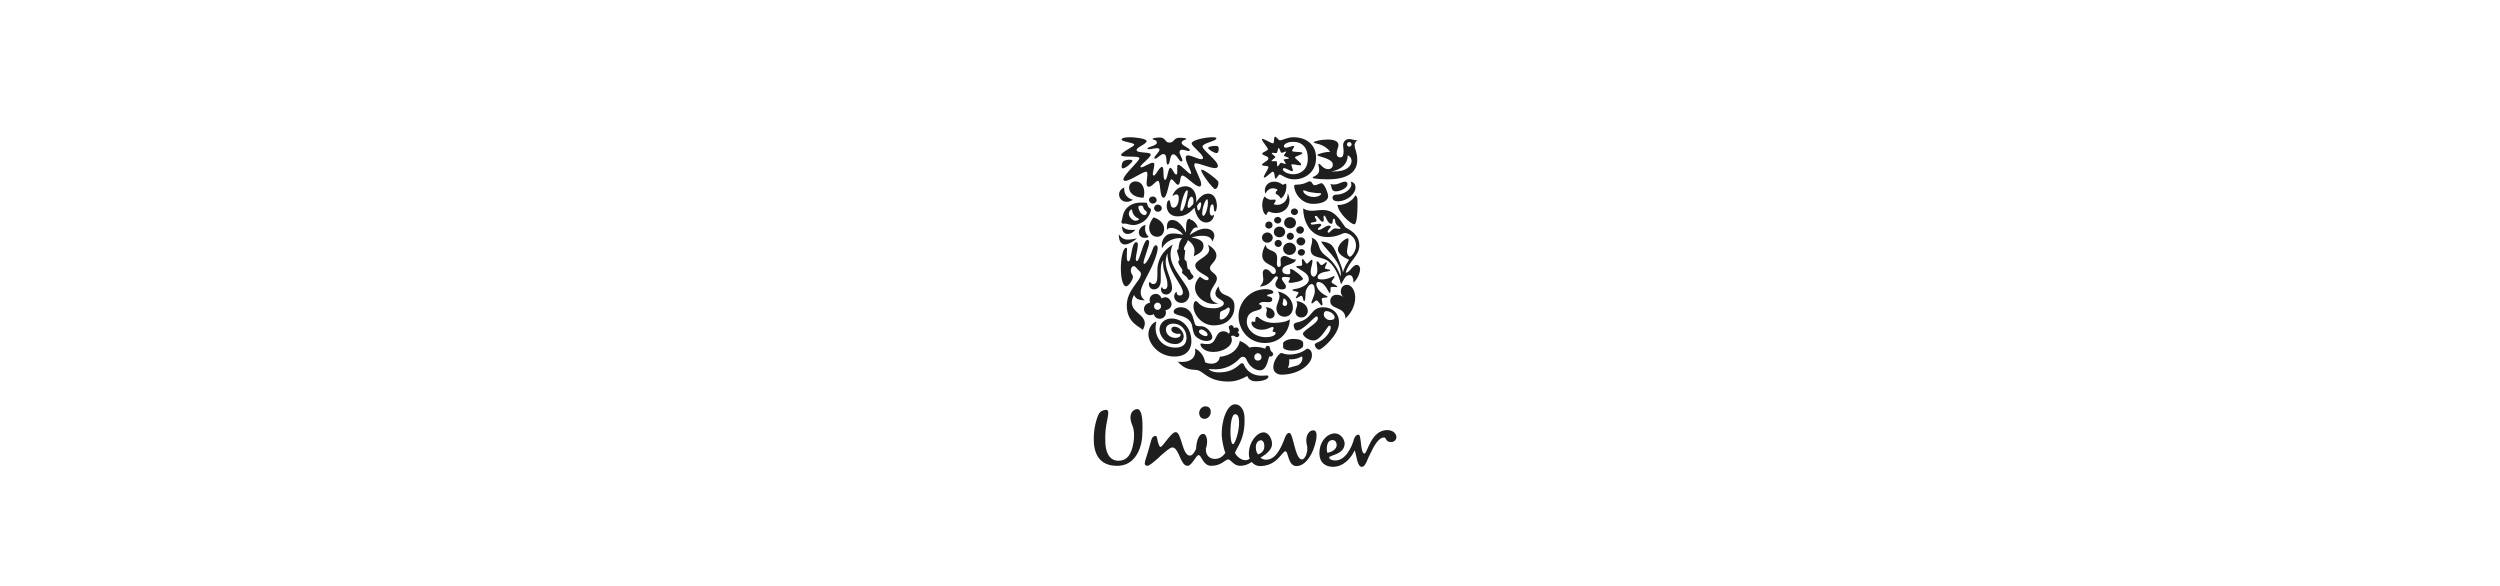 <svg viewBox="0 0 128 30" fill="none" xmlns="http://www.w3.org/2000/svg">
<path fill-rule="evenodd" clip-rule="evenodd" d="M71.022 22.02C71.299 22.02 71.484 22.177 71.497 22.373C71.497 22.517 71.378 22.634 71.233 22.634C70.917 22.634 70.996 22.399 70.864 22.399C70.574 22.399 70.336 22.844 70.112 23.327L70.073 23.406L70.02 23.523L69.98 23.628C69.862 23.863 69.809 23.902 69.717 23.902C69.493 23.902 69.453 23.314 69.361 23.053C69.176 23.445 68.807 23.902 68.227 23.902C67.884 23.889 67.554 23.719 67.554 23.197C67.554 22.608 67.95 22.19 68.345 22.19C68.649 22.19 68.846 22.504 68.846 22.713C68.833 23.288 68.055 23.301 68.055 23.419C68.055 23.536 68.253 23.576 68.372 23.576C68.873 23.576 69.202 22.935 69.321 22.491C69.347 22.412 69.413 22.255 69.558 22.255C69.717 22.255 69.638 23.223 69.862 23.223C70.007 23.223 70.191 22.02 71.022 22.02ZM63.216 20.7C63.48 20.687 63.691 20.935 63.717 21.327C63.77 22.373 63.414 22.791 63.229 23.17C63.269 23.314 63.519 23.562 63.757 23.562C63.849 23.562 63.954 23.523 63.981 23.484C63.954 23.419 63.941 23.353 63.941 23.236C63.941 22.634 64.35 22.138 64.693 22.138C64.97 22.138 65.128 22.491 65.128 22.726C65.128 23 64.891 23.223 64.534 23.432C64.6 23.497 64.719 23.536 64.811 23.536C65.312 23.549 65.589 22.948 65.787 22.412C65.827 22.308 65.893 22.164 66.011 22.164C66.222 22.164 66.301 23.523 66.657 23.523C66.802 23.523 66.934 23.223 66.934 22.987C66.948 22.804 66.882 22.791 66.882 22.543C66.882 22.268 67.027 22.033 67.238 22.033C67.37 22.033 67.409 22.151 67.409 22.294C67.396 22.844 66.987 23.863 66.381 23.863C65.932 23.863 65.972 23.105 65.814 23.105C65.642 23.105 65.392 23.863 64.508 23.863C64.363 23.863 64.205 23.798 64.086 23.654C63.875 23.798 63.691 23.85 63.493 23.85C63.163 23.85 63.018 23.523 62.886 23.523C62.728 23.523 62.543 23.85 62.016 23.85C61.594 23.85 61.515 23.301 61.37 23.301C61.238 23.301 61.027 23.85 60.803 23.85C60.618 23.85 60.513 23.628 60.407 23.393L60.381 23.327C60.275 23.105 60.183 22.909 60.025 22.909C59.906 22.909 59.656 23.131 59.405 23.353L59.339 23.419C59.089 23.641 58.838 23.863 58.733 23.85C58.64 23.837 58.601 23.785 58.614 23.693C58.627 23.576 58.746 23.249 58.785 23.105C58.864 22.844 58.93 22.556 58.97 22.465C58.996 22.373 59.102 22.308 59.181 22.321C59.22 22.321 59.234 22.386 59.247 22.451C59.286 22.66 59.352 22.883 59.418 22.883C59.537 22.883 59.959 22.125 60.196 22.125C60.499 22.125 60.526 23.327 60.921 23.327C61.053 23.327 61.146 23.17 61.238 22.987C61.251 22.674 61.343 22.216 61.607 22.216C61.792 22.216 61.871 22.621 61.739 22.974C61.726 23.393 62.016 23.497 62.2 23.497C62.332 23.497 62.556 23.458 62.741 23.183C62.636 22.961 62.57 22.504 62.556 22.347C62.517 21.497 62.847 20.713 63.216 20.7ZM58.139 20.961C58.297 20.909 58.363 20.987 58.429 21.17C58.508 21.445 58.508 21.811 58.482 22.321C58.442 23.027 58.073 23.876 57.163 23.85C56.372 23.837 56.029 23.34 56.003 22.595C55.99 22.242 56.016 21.889 56.174 21.392C56.267 21.131 56.333 21.04 56.583 20.987C56.781 20.948 56.755 21.144 56.715 21.38C56.609 21.889 56.57 22.138 56.596 22.726C56.636 23.34 56.926 23.589 57.242 23.589C57.73 23.602 57.941 23.223 58.034 22.66C58.1 22.216 58.047 22.007 58.007 21.863C57.981 21.785 57.902 21.615 57.889 21.484C57.836 21.197 57.994 21 58.139 20.961ZM64.561 22.543C64.482 22.53 64.297 22.621 64.297 22.896C64.297 23.118 64.376 23.223 64.416 23.262C64.68 23.183 64.746 22.974 64.732 22.804C64.732 22.66 64.653 22.543 64.561 22.543ZM68.227 22.53C67.884 22.53 67.91 23.066 67.963 23.183C68.213 23.144 68.385 23 68.424 22.87C68.464 22.739 68.411 22.53 68.227 22.53ZM63.229 21.209C63.058 21.223 62.978 21.759 63.005 22.321C63.031 22.687 63.084 22.739 63.137 22.739C63.229 22.739 63.466 22.072 63.44 21.549C63.427 21.314 63.361 21.197 63.229 21.209ZM61.713 20.804C61.871 20.804 61.976 20.896 61.989 21.04C62.016 21.236 61.871 21.445 61.673 21.445C61.502 21.445 61.422 21.327 61.396 21.183C61.383 20.974 61.541 20.804 61.713 20.804Z" fill="#1E1E1E"/>
<path fill-rule="evenodd" clip-rule="evenodd" d="M65.062 17.954C65.009 17.863 65.049 17.706 64.903 17.706C64.811 17.706 64.798 17.785 64.785 17.85C64.587 17.785 64.416 17.759 64.257 17.759C64.152 17.759 64.06 17.771 63.967 17.798C63.914 17.706 63.677 17.523 63.479 17.458C63.4 17.889 63.018 18.216 62.451 18.268C62.425 18.543 62.2 18.621 62.029 18.621C61.91 18.621 61.712 18.582 61.699 18.53C61.633 18.125 61.33 17.902 61.185 17.85C61.185 17.889 61.198 17.942 61.198 17.981C61.198 18.321 60.961 18.53 60.526 18.53C60.46 18.53 60.367 18.53 60.301 18.517C60.803 19.066 61.159 18.87 61.383 18.974C61.686 19.105 61.937 19.536 62.912 19.536C63.268 19.536 63.624 19.392 63.862 19.249C63.901 19.392 64.046 19.523 64.297 19.523C64.706 19.523 64.943 19.392 64.943 19.288C64.943 19.262 64.943 19.223 64.864 19.223C64.798 19.223 64.798 19.236 64.574 19.236C64.31 19.236 63.888 19.131 63.69 18.674C63.651 18.595 63.598 18.595 63.585 18.595C63.453 18.595 63.242 19.066 62.411 19.066C62.055 19.066 61.897 18.935 61.897 18.909C61.897 18.909 61.897 18.896 61.91 18.896C61.95 18.896 62.069 18.909 62.227 18.909C62.754 18.909 63.176 18.66 63.44 18.386C63.532 18.281 63.572 18.268 63.651 18.268C63.717 18.268 63.783 18.321 63.822 18.412C63.941 18.713 64.218 18.961 64.508 18.961C64.903 18.961 64.917 18.281 65.009 18.242C65.022 18.242 65.049 18.255 65.062 18.255C65.115 18.255 65.18 18.216 65.18 18.137C65.194 18.033 65.075 18.007 65.062 17.954ZM64.402 18.464C64.297 18.464 64.218 18.386 64.218 18.281C64.218 18.177 64.297 18.085 64.402 18.085C64.508 18.085 64.587 18.177 64.587 18.268C64.6 18.386 64.508 18.464 64.402 18.464Z" fill="#1E1E1E"/>
<path fill-rule="evenodd" clip-rule="evenodd" d="M63.031 16.647C63.123 16.647 63.163 16.726 63.176 16.804C63.203 16.778 63.242 16.765 63.282 16.765C63.374 16.765 63.427 16.83 63.427 16.909C63.427 16.961 63.4 17 63.361 17.026C63.413 17.052 63.453 17.092 63.453 17.144C63.453 17.209 63.4 17.262 63.321 17.262C63.255 17.262 63.203 17.183 63.137 17.183C63.097 17.183 63.044 17.196 63.031 17.223C63.057 17.288 63.071 17.34 63.071 17.405C63.071 17.745 62.609 18.02 62.121 18.02C61.647 18.02 61.462 17.745 61.462 17.628C61.462 17.602 61.475 17.588 61.515 17.588C61.594 17.588 61.607 17.615 61.831 17.615C62.345 17.615 62.161 16.961 62.649 16.961C62.715 16.961 62.86 17 62.912 17.092C62.952 17.052 62.965 17 62.965 16.961C62.965 16.883 62.912 16.83 62.912 16.765C62.912 16.7 62.965 16.66 63.031 16.647Z" fill="#1E1E1E"/>
<path fill-rule="evenodd" clip-rule="evenodd" d="M59.972 16.307C60.552 16.307 61 16.791 61 17.484C61 17.798 60.829 18.255 60.13 18.255C59.299 18.255 58.798 17.562 58.798 17.118C58.798 16.739 59.049 16.503 59.207 16.464C59.035 17.144 59.418 17.798 60.183 17.798C60.565 17.798 60.75 17.615 60.75 17.288C60.75 16.922 60.499 16.569 60.064 16.569C59.853 16.569 59.695 16.686 59.695 16.857C59.695 17.131 59.932 17.301 60.183 17.301C60.341 17.301 60.446 17.236 60.446 17.131C60.446 17.118 60.446 17.092 60.433 17.079C60.42 17.092 60.38 17.092 60.328 17.092C60.13 17.092 59.972 16.987 59.972 16.869C59.972 16.778 60.038 16.726 60.117 16.726C60.407 16.726 60.605 17.013 60.605 17.223C60.605 17.432 60.446 17.615 60.183 17.615C59.616 17.615 59.365 17.157 59.365 16.857C59.378 16.53 59.655 16.307 59.972 16.307Z" fill="#1E1E1E"/>
<path fill-rule="evenodd" clip-rule="evenodd" d="M66.921 17.85C66.802 17.942 66.512 18.151 66.024 18.151C65.761 18.151 65.655 18.072 65.616 18.072C65.563 18.072 65.51 18.125 65.457 18.177C65.339 18.308 65.194 18.543 65.194 18.817C65.194 19 65.339 19.183 65.616 19.183C66.512 19.183 67.171 18.634 67.171 18.203C67.185 17.955 67.026 17.85 66.921 17.85ZM66.46 18.7L65.945 18.843C65.985 18.739 66.011 18.621 66.011 18.504C66.011 18.464 66.011 18.438 65.998 18.399H66.064C66.446 18.399 66.605 18.255 66.631 18.255C66.657 18.255 66.684 18.268 66.684 18.347C66.684 18.451 66.631 18.595 66.46 18.7Z" fill="#1E1E1E"/>
<path fill-rule="evenodd" clip-rule="evenodd" d="M66.156 17.954C66.367 17.954 66.552 17.902 66.67 17.798C66.71 17.771 66.723 17.719 66.723 17.667V17.562C66.723 17.432 66.512 17.353 66.222 17.353C65.879 17.353 65.695 17.51 65.695 17.575V17.785C65.695 17.863 65.892 17.954 66.156 17.954Z" fill="#1E1E1E"/>
<path fill-rule="evenodd" clip-rule="evenodd" d="M67.765 15.732C67.066 15.732 67.251 16.32 66.433 16.503C66.288 16.53 66.235 16.582 66.235 16.647C66.235 16.765 66.301 16.922 66.394 16.922C66.75 16.922 67.29 16.203 67.396 16.203C67.435 16.203 67.475 16.203 67.475 16.307C67.475 16.569 66.71 16.909 66.71 17.092C66.71 17.196 66.974 17.432 67.251 17.432C67.633 17.432 67.976 16.673 68.055 16.673C68.121 16.673 68.134 16.713 68.134 16.765C68.134 16.974 67.87 17.379 67.422 17.549C67.33 17.588 67.317 17.628 67.317 17.654C67.317 17.758 67.435 17.902 67.541 17.902C67.673 17.902 68.556 17.144 68.556 16.543C68.582 15.981 68.147 15.732 67.765 15.732ZM68.081 16.386C68.029 16.386 67.976 16.373 67.95 16.347C67.884 16.32 67.778 16.229 67.778 16.098C67.778 15.967 67.844 15.928 67.91 15.928C68.108 15.928 68.332 16.098 68.332 16.242C68.332 16.36 68.227 16.386 68.081 16.386Z" fill="#1E1E1E"/>
<path fill-rule="evenodd" clip-rule="evenodd" d="M61.488 16.7H61.37C61.33 16.7 61.264 16.686 61.225 16.66C61.145 16.595 61.119 16.242 60.987 16.033C60.829 15.798 60.658 15.732 60.433 15.732C60.275 15.732 60.091 15.824 60.091 15.954C60.091 16.033 60.13 16.085 60.433 16.164C60.816 16.255 61 16.464 61.04 16.7C61.08 16.935 61.119 17.118 61.211 17.209C61.33 17.34 61.554 17.458 61.765 17.458C61.937 17.458 62.069 17.405 62.069 17.249C62.055 17.079 61.818 16.7 61.488 16.7ZM61.739 17.209C61.594 17.209 61.383 17.066 61.383 16.974C61.383 16.909 61.449 16.869 61.502 16.869C61.62 16.869 61.831 17.013 61.831 17.131C61.831 17.17 61.805 17.209 61.739 17.209Z" fill="#1E1E1E"/>
<path fill-rule="evenodd" clip-rule="evenodd" d="M64.363 16.216C64.271 16.216 64.271 16.36 64.271 16.412C64.271 16.464 64.271 16.477 64.231 16.477C64.192 16.477 64.165 16.464 64.126 16.464C64.099 16.464 64.073 16.491 64.073 16.53C64.073 16.726 64.323 16.883 64.574 16.883C64.904 16.883 65.062 16.739 65.154 16.739C65.194 16.739 65.207 16.778 65.207 16.804C65.207 16.857 65.154 16.922 65.154 16.948C65.154 17.026 65.312 16.961 65.312 17.053C65.312 17.17 65.115 17.262 64.811 17.262C64.218 17.262 63.836 16.857 63.836 16.477C63.836 15.771 64.6 15.994 64.6 15.719C64.6 15.628 64.508 15.575 64.442 15.575C64.521 15.471 64.627 15.458 64.732 15.458C64.811 15.458 64.89 15.471 64.956 15.471C65.049 15.471 65.141 15.432 65.141 15.327C65.141 15.262 65.088 15.183 64.864 15.157C64.89 15.013 65.194 15.092 65.194 14.961C65.194 14.87 65.022 14.804 64.811 14.804C63.994 14.804 63.414 15.471 63.414 16.19C63.414 16.843 63.888 17.562 64.772 17.562C65.629 17.562 66.038 16.869 66.038 16.347C65.879 16.491 65.457 16.53 65.246 16.53C64.627 16.543 64.455 16.216 64.363 16.216Z" fill="#1E1E1E"/>
<path fill-rule="evenodd" clip-rule="evenodd" d="M65.035 16.307C65.167 16.307 65.26 16.203 65.26 16.085C65.26 15.902 65.075 15.732 64.798 15.732C64.851 15.785 64.864 15.824 64.864 15.876C64.864 15.941 64.825 16.02 64.825 16.098C64.825 16.216 64.904 16.307 65.035 16.307ZM66.367 15.418C66.407 15.471 66.42 15.523 66.42 15.575C66.42 15.706 66.328 15.837 66.328 15.968C66.328 16.124 66.446 16.255 66.631 16.255C66.829 16.255 66.961 16.098 66.961 15.915C66.948 15.654 66.723 15.445 66.367 15.418ZM65.418 14.922C65.484 15 65.51 15.079 65.51 15.17C65.51 15.379 65.352 15.588 65.352 15.785C65.352 16.046 65.523 16.216 65.774 16.216C66.038 16.216 66.196 15.994 66.196 15.745C66.196 15.392 65.919 15.013 65.418 14.922ZM65.787 15.667C65.721 15.667 65.668 15.615 65.668 15.549C65.668 15.51 65.695 15.458 65.695 15.405C65.708 15.34 65.695 15.288 65.734 15.288C65.813 15.288 65.906 15.432 65.906 15.523C65.906 15.601 65.866 15.667 65.787 15.667Z" fill="#1E1E1E"/>
<path fill-rule="evenodd" clip-rule="evenodd" d="M62.741 15.105C62.53 15.026 62.438 14.909 62.385 14.66C62.279 14.804 62.227 14.935 62.227 15.013C62.227 15.327 62.662 15.327 62.662 15.536C62.662 15.654 62.438 15.784 62.148 15.784C61.818 15.784 61.581 15.732 61.37 15.523C61.317 15.471 61.291 15.418 61.225 15.418C61.145 15.418 61.106 15.549 61.106 15.68C61.106 16.124 61.541 16.66 62.148 16.66C62.899 16.66 63.203 16.151 63.203 15.732C63.216 15.484 63.163 15.262 62.741 15.105ZM62.53 16.36C62.464 16.36 62.451 16.334 62.451 16.268C62.451 16.229 62.464 16.151 62.464 16.085C62.464 15.928 62.53 15.941 62.688 15.863C62.807 15.811 62.846 15.745 62.886 15.745C62.926 15.745 62.965 15.771 62.965 15.837C62.965 16.072 62.702 16.36 62.53 16.36Z" fill="#1E1E1E"/>
<path fill-rule="evenodd" clip-rule="evenodd" d="M61.778 14.347C61.699 14.347 61.568 14.268 61.436 14.164C61.291 14.307 61.185 14.503 61.185 14.726C61.185 15.183 61.673 15.562 62.148 15.562C62.227 15.562 62.306 15.549 62.385 15.536C62.121 15.51 61.963 15.314 61.963 15.079C61.963 14.778 62.306 14.503 62.306 14.268C62.306 13.98 61.95 13.954 61.95 13.719C61.95 13.523 62.293 13.379 62.279 13.066C62.279 12.883 62.095 12.66 61.844 12.53C61.884 12.608 61.91 12.713 61.91 12.778C61.91 13.144 61.198 13.301 61.198 13.588C61.198 13.954 61.884 14.098 61.884 14.268C61.884 14.307 61.858 14.347 61.778 14.347Z" fill="#1E1E1E"/>
<path fill-rule="evenodd" clip-rule="evenodd" d="M68.965 14.582C69.202 14.582 69.387 14.883 69.387 15.236C69.387 15.615 69.202 16.02 68.886 16.307C68.886 15.68 68.108 15.876 68.108 15.418C68.108 15.222 68.253 15.092 68.424 15.092C68.569 15.092 68.688 15.131 68.78 15.222C68.701 15.144 68.648 15.026 68.648 14.922C68.648 14.752 68.754 14.582 68.965 14.582Z" fill="#1E1E1E"/>
<path fill-rule="evenodd" clip-rule="evenodd" d="M59.629 15.223C59.563 15.236 59.51 15.249 59.471 15.288C59.431 15.144 59.299 15.013 59.115 15.053C58.956 15.079 58.838 15.223 58.864 15.405C58.864 15.432 58.877 15.471 58.89 15.497C58.89 15.497 58.864 15.497 58.838 15.51C58.706 15.536 58.548 15.667 58.574 15.863C58.6 16.033 58.745 16.151 58.917 16.137C58.983 16.124 59.035 16.111 59.075 16.085C59.115 16.242 59.246 16.334 59.418 16.32C59.589 16.294 59.708 16.151 59.695 15.981C59.695 15.928 59.682 15.902 59.668 15.876H59.708C59.879 15.837 59.998 15.706 59.985 15.536C59.932 15.327 59.787 15.196 59.629 15.223ZM59.286 15.863C59.181 15.876 59.101 15.798 59.088 15.706C59.075 15.602 59.141 15.51 59.246 15.497C59.352 15.484 59.431 15.562 59.444 15.654C59.457 15.758 59.392 15.85 59.286 15.863Z" fill="#1E1E1E"/>
<path fill-rule="evenodd" clip-rule="evenodd" d="M68.174 14.438C68.174 14.373 68.332 14.216 68.332 14.164C68.332 14.15 68.319 14.137 68.306 14.137C68.24 14.137 68.016 14.307 67.686 14.307C67.554 14.307 67.462 14.294 67.462 14.19C67.462 14.098 67.541 14.02 67.673 13.967C67.818 13.902 68.108 13.902 68.108 13.837C68.108 13.784 67.831 13.784 67.831 13.732C67.831 13.667 67.936 13.51 67.936 13.445C67.936 13.445 67.936 13.418 67.923 13.418C67.871 13.418 67.739 13.575 67.659 13.575C67.58 13.575 67.514 13.379 67.448 13.379C67.435 13.379 67.409 13.392 67.409 13.431C67.409 13.51 67.448 13.654 67.448 13.85C67.448 14.02 67.356 14.164 67.264 14.164C67.145 14.164 67.106 14.02 67.106 13.902C67.106 13.732 67.198 13.536 67.198 13.353C67.198 13.314 67.185 13.301 67.158 13.301C67.093 13.301 66.987 13.497 66.908 13.497C66.855 13.497 66.763 13.262 66.684 13.262C66.671 13.262 66.657 13.301 66.657 13.353C66.657 13.418 66.671 13.51 66.671 13.549C66.671 13.601 66.605 13.614 66.525 13.614C66.473 13.614 66.367 13.614 66.367 13.654C66.367 13.693 66.473 13.732 66.565 13.798C66.736 13.915 67.013 14.033 67.013 14.307C67.013 14.556 66.657 14.726 66.407 14.778C66.288 14.791 66.169 14.817 66.169 14.856C66.169 14.909 66.486 14.922 66.486 14.987C66.486 15.026 66.341 15.209 66.341 15.262C66.341 15.275 66.354 15.275 66.354 15.275C66.407 15.275 66.565 15.144 66.631 15.144C66.723 15.144 66.71 15.418 66.776 15.418C66.855 15.418 66.829 15.013 66.855 14.909C66.908 14.726 67.04 14.543 67.158 14.543C67.303 14.543 67.317 14.791 67.317 14.909C67.317 15.144 67.145 15.392 67.145 15.51C67.145 15.523 67.158 15.536 67.172 15.536C67.224 15.536 67.343 15.379 67.409 15.379C67.475 15.379 67.62 15.641 67.673 15.641C67.699 15.641 67.712 15.615 67.712 15.588C67.712 15.51 67.673 15.379 67.673 15.301C67.673 15.209 67.976 15.262 67.976 15.196C67.976 15.17 67.844 15.118 67.765 15.066C67.594 14.961 67.396 14.739 67.396 14.556C67.396 14.49 67.435 14.438 67.488 14.438C67.857 14.438 68.016 15 68.081 15C68.147 15 68.108 14.752 68.134 14.713C68.147 14.7 68.187 14.687 68.227 14.687C68.292 14.687 68.371 14.7 68.424 14.7C68.464 14.7 68.477 14.7 68.477 14.687C68.464 14.608 68.174 14.517 68.174 14.438Z" fill="#1E1E1E"/>
<path fill-rule="evenodd" clip-rule="evenodd" d="M66.71 14.281C66.71 14.164 66.196 13.771 66.09 13.771C66.064 13.771 66.051 13.784 66.051 13.811C66.051 13.85 66.064 13.902 66.064 13.941C66.064 14.033 66.025 14.046 65.932 14.046C65.827 14.046 65.655 14.007 65.655 13.837C65.655 13.51 66.288 13.588 66.354 13.288C66.077 13.288 65.945 13.105 65.761 13.105C65.695 13.105 65.563 13.144 65.563 13.314C65.563 13.366 65.576 13.458 65.576 13.536C65.576 13.614 65.563 13.667 65.471 13.667C65.391 13.667 65.378 13.575 65.378 13.471C65.378 13.379 65.391 13.275 65.391 13.209C65.391 12.726 64.851 12.922 64.798 12.53C64.666 12.765 64.627 12.935 64.627 13.079C64.627 13.588 65.326 13.536 65.326 13.889C65.326 13.981 65.26 14.033 65.194 14.033C65.075 14.033 64.996 13.784 64.811 13.784C64.719 13.784 64.653 13.85 64.653 13.994C64.653 14.098 64.68 14.177 64.68 14.281C64.68 14.49 64.587 14.582 64.495 14.673C65.128 14.621 65.167 14.15 65.352 14.15C65.405 14.15 65.431 14.19 65.431 14.216C65.431 14.294 65.299 14.425 65.299 14.556C65.299 14.726 65.497 14.817 65.629 14.817C65.787 14.817 65.84 14.765 65.84 14.66C65.84 14.543 65.629 14.386 65.629 14.255C65.629 14.19 65.695 14.177 65.787 14.177C65.985 14.177 66.051 14.203 66.051 14.242C66.051 14.294 65.972 14.399 65.972 14.425C65.972 14.438 65.985 14.477 66.025 14.477C66.169 14.503 66.71 14.386 66.71 14.281Z" fill="#1E1E1E"/>
<path fill-rule="evenodd" clip-rule="evenodd" d="M60.051 12.517C59.959 12.686 59.932 12.909 59.932 13.039C59.932 13.837 60.895 14.582 60.895 15.079C60.895 15.275 60.75 15.51 60.486 15.51C60.249 15.51 60.117 15.327 60.117 15.17C60.117 15.053 60.196 14.948 60.235 14.948C60.249 14.948 60.249 14.961 60.249 14.987C60.249 15.053 60.301 15.144 60.407 15.131C60.512 15.131 60.565 15.066 60.565 14.974C60.565 14.582 59.774 13.902 59.774 12.974C59.734 13.079 59.682 13.209 59.682 13.405C59.682 13.85 60.011 14.32 60.011 14.752C60.011 14.922 59.879 15.079 59.708 15.079C59.51 15.079 59.444 14.922 59.444 14.83C59.444 14.765 59.471 14.7 59.497 14.7C59.523 14.7 59.51 14.804 59.616 14.804C59.734 14.804 59.774 14.726 59.774 14.582C59.774 14.19 59.55 13.915 59.55 13.51C59.55 13.445 59.55 13.379 59.563 13.327C59.444 13.471 59.431 13.68 59.431 13.863V14.347C59.431 14.673 59.273 14.817 59.075 14.817C58.943 14.817 58.825 14.713 58.825 14.543C58.825 14.517 58.838 14.438 58.864 14.438C58.904 14.438 58.93 14.543 59.035 14.543C59.246 14.543 59.26 14.347 59.26 13.941C59.233 13.445 59.418 12.909 60.051 12.517Z" fill="#1E1E1E"/>
<path fill-rule="evenodd" clip-rule="evenodd" d="M58.745 12.281C58.811 12.281 58.838 12.347 58.838 12.399C58.838 12.621 58.548 13.275 58.548 13.458C58.548 13.484 58.561 13.51 58.587 13.51C58.706 13.51 58.943 13 59.022 12.752C59.062 12.621 59.128 12.556 59.181 12.556C59.233 12.556 59.273 12.608 59.273 12.713C59.273 12.961 59.035 13.562 58.825 13.954C58.666 14.268 58.403 14.713 58.403 14.961C58.403 15.092 58.429 15.223 58.614 15.379C58.31 15.366 58.178 15.327 58.06 15.105C57.545 16.098 59.009 16.007 58.508 16.896C58.416 16.739 57.691 16.569 57.691 15.641C57.691 14.843 58.416 14.373 58.416 14.033C58.416 13.967 58.389 13.915 58.323 13.863C58.165 13.732 58.165 13.628 58.033 13.628C57.941 13.628 57.836 13.837 57.941 14.02C57.981 14.085 58.007 14.124 58.007 14.177C58.007 14.307 57.796 14.66 57.651 14.66C57.506 14.66 57.387 14.294 57.387 13.719C57.387 13.209 57.506 12.687 57.651 12.687C57.691 12.687 57.704 12.713 57.704 12.752C57.704 12.817 57.691 12.935 57.691 13.144C57.691 13.366 57.743 13.379 57.783 13.379C57.941 13.379 57.915 12.399 58.178 12.399C58.244 12.399 58.258 12.464 58.258 12.53C58.258 12.752 58.152 13.079 58.152 13.249C58.152 13.34 58.178 13.366 58.218 13.366C58.35 13.353 58.548 12.281 58.745 12.281Z" fill="#1E1E1E"/>
<path fill-rule="evenodd" clip-rule="evenodd" d="M69.466 13.562C69.242 13.562 69.123 13.954 68.899 13.967C69.031 13.405 69.598 13.105 69.598 12.582C69.598 11.98 69.097 11.771 68.886 11.641C68.543 11.144 68.293 10.752 67.725 10.752C67.488 10.752 67.33 10.791 67.172 10.791C66.855 10.791 66.75 10.673 66.737 10.673C66.737 10.673 66.723 10.673 66.723 10.7C66.723 11.144 66.961 12.137 67.963 12.137C68.504 12.137 68.728 11.928 68.86 11.928C68.991 11.928 69.427 12.072 69.427 12.582C69.427 12.856 69.202 13.144 69.123 13.144C69.044 13.144 68.965 13.013 68.965 12.883C68.965 12.739 69.044 12.464 69.044 12.294C69.044 12.229 69.031 12.203 68.991 12.203C68.912 12.203 68.504 12.464 68.504 12.778C68.504 13.053 68.912 13.222 69.07 13.301C68.912 13.549 68.82 13.719 68.754 13.954C68.754 13.771 68.583 13.418 68.53 13.262C68.279 12.556 68.187 12.425 67.646 12.36C67.725 12.647 68.649 13.327 68.649 14.02C68.649 14.059 68.649 14.124 68.635 14.15C68.359 13.34 67.884 13.144 67.712 12.948C67.435 12.634 67.594 12.334 67.145 12.164C67.172 12.203 67.185 12.255 67.185 12.294C67.185 12.451 67.106 12.634 67.106 12.765C67.106 13.262 67.673 13.105 68.016 13.379C68.345 13.641 68.53 14.072 68.662 14.556C68.794 14.347 68.873 14.085 69.097 14.085C69.242 14.085 69.295 14.268 69.295 14.412V14.477C69.519 14.281 69.638 13.967 69.638 13.758C69.624 13.654 69.572 13.562 69.466 13.562ZM68.57 11.719C68.517 11.719 68.438 11.693 68.372 11.693C68.213 11.693 68.095 11.915 68.016 11.915C67.989 11.915 67.976 11.889 67.976 11.863C67.976 11.771 68.134 11.667 68.134 11.601C68.134 11.562 68.068 11.549 68.042 11.549C67.884 11.549 67.66 11.771 67.528 11.771C67.501 11.771 67.475 11.758 67.475 11.732C67.475 11.667 67.646 11.588 67.646 11.523C67.646 11.458 67.581 11.458 67.528 11.458C67.449 11.458 67.29 11.497 67.198 11.497C67.145 11.497 67.106 11.484 67.106 11.445C67.106 11.353 67.409 11.405 67.409 11.301C67.409 11.248 67.317 11.144 67.317 11.092C67.317 11.066 67.343 11.052 67.37 11.052C67.475 11.052 67.594 11.353 67.712 11.353C67.765 11.353 67.778 11.314 67.778 11.248C67.778 11.183 67.765 11.157 67.765 11.105C67.765 11.052 67.791 11.039 67.805 11.039C67.884 11.039 67.95 11.458 68.174 11.458C68.266 11.458 68.2 11.196 68.293 11.196C68.345 11.196 68.359 11.275 68.359 11.314C68.385 11.588 68.635 11.601 68.635 11.706C68.622 11.693 68.609 11.719 68.57 11.719Z" fill="#1E1E1E"/>
<path fill-rule="evenodd" clip-rule="evenodd" d="M65.418 11.105C65.523 11.105 65.602 11.183 65.602 11.275C65.602 11.366 65.523 11.445 65.418 11.445C65.325 11.445 65.233 11.366 65.233 11.275C65.233 11.183 65.325 11.105 65.418 11.105ZM66.631 12.752C66.538 12.752 66.446 12.83 66.446 12.922C66.446 13.026 66.538 13.092 66.631 13.092C66.736 13.092 66.815 13.013 66.815 12.909C66.815 12.817 66.736 12.752 66.631 12.752ZM66.024 12.425C65.84 12.425 65.695 12.569 65.695 12.739C65.695 12.909 65.84 13.053 66.024 13.053C66.209 13.053 66.354 12.909 66.354 12.739C66.354 12.569 66.209 12.425 66.024 12.425ZM65.444 12.281C65.338 12.281 65.259 12.36 65.259 12.464C65.259 12.569 65.352 12.647 65.444 12.647C65.549 12.647 65.629 12.569 65.629 12.464C65.629 12.36 65.549 12.281 65.444 12.281ZM66.604 12.569C66.723 12.569 66.829 12.477 66.829 12.36C66.829 12.242 66.723 12.15 66.604 12.15C66.486 12.15 66.38 12.242 66.38 12.36C66.38 12.464 66.486 12.569 66.604 12.569ZM64.89 11.902C64.745 11.902 64.613 12.02 64.613 12.164C64.613 12.307 64.732 12.425 64.89 12.425C65.035 12.425 65.167 12.307 65.167 12.164C65.154 12.02 65.035 11.902 64.89 11.902ZM65.879 12.098C65.879 12.203 65.958 12.281 66.064 12.281C66.169 12.281 66.248 12.203 66.248 12.098C66.248 11.994 66.169 11.915 66.064 11.915C65.958 11.915 65.879 12.007 65.879 12.098ZM65.51 12.15C65.668 12.15 65.8 12.033 65.8 11.876C65.8 11.719 65.668 11.601 65.51 11.601C65.352 11.601 65.22 11.719 65.22 11.876C65.22 12.02 65.338 12.15 65.51 12.15ZM66.565 11.967C66.67 11.967 66.763 11.876 66.763 11.771C66.763 11.667 66.67 11.575 66.565 11.588C66.459 11.588 66.367 11.68 66.367 11.784C66.367 11.889 66.459 11.967 66.565 11.967ZM64.969 11.706C65.075 11.706 65.154 11.628 65.154 11.523C65.154 11.418 65.075 11.34 64.969 11.34C64.864 11.34 64.785 11.418 64.785 11.523C64.772 11.628 64.864 11.706 64.969 11.706ZM66.051 11.693C66.222 11.693 66.354 11.562 66.354 11.405C66.354 11.248 66.222 11.118 66.051 11.118C65.879 11.118 65.747 11.248 65.747 11.405C65.747 11.562 65.879 11.693 66.051 11.693ZM66.275 11.013C66.38 11.013 66.459 10.935 66.459 10.843C66.459 10.752 66.38 10.673 66.275 10.673C66.169 10.673 66.09 10.752 66.09 10.843C66.103 10.948 66.182 11.013 66.275 11.013Z" fill="#1E1E1E"/>
<path fill-rule="evenodd" clip-rule="evenodd" d="M60.948 11.248C61.066 11.248 61.278 11.445 61.33 11.654C61.304 11.654 61.278 11.641 61.264 11.641C61.106 11.641 61.027 11.784 60.908 12.033C61.185 11.85 61.436 11.706 61.726 11.706C61.976 11.706 62.174 11.85 62.174 12.072C62.174 12.164 62.121 12.268 62.069 12.373C62.029 12.164 61.858 12.072 61.554 12.072C61.383 12.072 61.172 12.098 61.001 12.164C61.541 12.242 61.62 12.425 61.62 12.595C61.62 12.883 61.317 13.026 61.119 13.118C61.132 13.039 61.159 12.948 61.159 12.856C61.159 12.686 61.093 12.477 60.816 12.294C60.776 12.477 60.618 12.595 60.618 12.739C60.618 12.791 60.658 12.817 60.684 12.817C60.684 12.896 60.645 13.131 60.645 13.196C60.645 13.314 60.671 13.34 60.737 13.353C60.776 13.458 60.776 13.641 60.803 13.732C60.816 13.784 60.855 13.798 60.895 13.798C60.935 13.889 60.987 14.033 61.066 14.085C61.08 14.098 61.106 14.137 61.106 14.164C61.106 14.242 60.974 14.334 60.895 14.334C60.869 14.334 60.829 14.32 60.79 14.229C60.763 14.164 60.526 14.02 60.513 13.941C60.526 13.928 60.539 13.902 60.539 13.863C60.539 13.732 60.328 13.588 60.328 13.379C60.354 13.366 60.381 13.327 60.381 13.288C60.381 13.17 60.262 12.948 60.262 12.791C60.315 12.791 60.341 12.791 60.341 12.713C60.354 12.556 60.381 12.334 60.526 12.203C60.486 12.203 60.447 12.19 60.394 12.19C60.104 12.19 59.669 12.347 59.497 12.713C59.484 12.66 59.484 12.608 59.484 12.556C59.484 12.255 59.669 12.059 59.814 11.994C59.88 11.967 59.972 11.954 60.064 11.954C60.223 11.954 60.394 11.98 60.579 12.02C60.42 11.811 60.17 11.667 59.959 11.667C59.867 11.667 59.787 11.693 59.761 11.771C59.748 11.732 59.748 11.667 59.748 11.614C59.748 11.392 59.827 11.262 60.025 11.262C60.315 11.262 60.579 11.601 60.724 11.915V11.876C60.724 11.431 60.737 11.209 60.921 11.196L60.948 11.248Z" fill="#1E1E1E"/>
<path fill-rule="evenodd" clip-rule="evenodd" d="M57.282 11.994C57.282 12.347 57.401 12.517 57.599 12.517C57.757 12.517 57.968 12.412 58.218 12.203C58.02 12.242 57.875 12.268 57.743 12.268C57.572 12.268 57.427 12.203 57.282 11.994ZM58.653 11.51C58.535 11.536 58.31 11.667 58.31 11.902C58.31 12.072 58.442 12.177 58.614 12.177C58.706 12.177 58.772 12.164 58.812 12.124C58.68 11.994 58.627 11.863 58.627 11.719C58.627 11.628 58.64 11.562 58.653 11.51ZM59.062 11.131C58.957 11.248 58.838 11.458 58.838 11.667C58.838 11.915 58.996 12.124 59.247 12.124C59.484 12.124 59.603 11.928 59.603 11.732C59.616 11.418 59.313 11.196 59.062 11.131ZM57.453 11.575V11.641C57.453 11.863 57.572 11.98 57.743 11.98C57.862 11.98 58.007 11.915 58.139 11.758C58.086 11.771 58.02 11.771 57.968 11.771C57.77 11.784 57.572 11.732 57.453 11.575ZM58.429 10.373C58.271 10.373 58.073 10.386 57.862 10.516C57.44 10.778 57.493 11.196 57.427 11.314C57.414 11.327 57.414 11.34 57.414 11.366C57.414 11.405 57.467 11.458 57.506 11.458C57.546 11.458 57.572 11.444 57.585 11.444C57.704 11.444 57.836 11.523 58.034 11.523C58.152 11.523 58.284 11.484 58.442 11.405C58.798 11.235 58.93 10.817 58.93 10.752C58.93 10.66 58.851 10.673 58.798 10.595C58.733 10.516 58.759 10.438 58.719 10.399C58.693 10.373 58.627 10.373 58.535 10.373H58.429ZM58.139 11.301C57.981 11.301 57.796 11.105 57.796 10.935C57.796 10.843 57.875 10.726 57.928 10.726C57.941 10.726 57.955 10.739 57.968 10.778C57.994 11 58.152 11.131 58.297 11.196C58.31 11.209 58.324 11.209 58.324 11.222C58.31 11.261 58.218 11.301 58.139 11.301ZM58.719 10.869C58.719 10.935 58.68 11.013 58.601 11.013C58.429 11.013 58.297 10.765 58.284 10.621C58.284 10.53 58.337 10.53 58.416 10.53C58.456 10.53 58.469 10.53 58.495 10.543C58.535 10.569 58.535 10.66 58.587 10.726C58.627 10.778 58.719 10.83 58.719 10.869ZM59.089 10.66C59.089 10.765 59.181 10.843 59.286 10.843C59.392 10.843 59.484 10.765 59.484 10.66C59.484 10.556 59.392 10.477 59.286 10.477C59.181 10.464 59.089 10.556 59.089 10.66ZM59.023 10.425C59.128 10.425 59.22 10.347 59.22 10.242C59.22 10.137 59.128 10.059 59.023 10.059C58.917 10.059 58.825 10.137 58.825 10.242C58.838 10.333 58.917 10.425 59.023 10.425ZM57.691 10.333C57.862 10.333 58.007 10.229 58.007 10.229C57.717 10.15 57.559 9.954 57.559 9.68V9.601C57.374 9.68 57.295 9.824 57.295 9.967C57.308 10.19 57.48 10.333 57.691 10.333ZM58.548 10.124C58.574 10.046 58.587 9.954 58.587 9.85C58.587 9.628 58.482 9.288 58.139 9.288C57.941 9.288 57.809 9.431 57.809 9.601C57.823 9.98 58.218 10.124 58.548 10.124Z" fill="#1E1E1E"/>
<path fill-rule="evenodd" clip-rule="evenodd" d="M69.387 10.007C69.176 10.425 68.648 10.516 68.477 10.49C68.53 10.922 69.176 11.497 69.347 11.484C69.466 11.471 69.505 10.922 69.505 10.49C69.505 10.242 69.519 10.046 69.387 10.007ZM69.4 9.601C69.4 9.445 69.334 9.327 69.149 9.301C69.176 9.34 69.189 9.379 69.189 9.445C69.189 9.693 68.82 9.967 68.411 9.967C68.266 9.967 68.213 10.072 68.226 10.124C68.226 10.255 68.345 10.307 68.516 10.307C68.978 10.294 69.4 9.928 69.4 9.601Z" fill="#1E1E1E"/>
<path fill-rule="evenodd" clip-rule="evenodd" d="M68.411 9.797C68.596 9.797 68.991 9.641 68.991 9.431C68.991 9.366 68.965 9.301 68.859 9.301C68.714 9.301 68.516 9.445 68.319 9.445C68.253 9.445 68.174 9.445 68.094 9.418C68.174 9.471 68.16 9.601 68.2 9.693C68.266 9.797 68.345 9.797 68.411 9.797Z" fill="#1E1E1E"/>
<path fill-rule="evenodd" clip-rule="evenodd" d="M65.932 9.902C65.932 10.32 65.642 10.49 65.378 10.49C65.312 10.49 65.259 10.477 65.207 10.451C65.259 10.399 65.312 10.32 65.312 10.268C65.312 10.229 65.286 10.216 65.246 10.216C65.22 10.216 65.154 10.229 65.101 10.229C64.969 10.229 64.864 10.177 64.745 10.059C64.666 10.177 64.626 10.333 64.626 10.49C64.626 10.739 64.719 10.987 64.824 11C64.877 11 64.877 10.83 64.969 10.83C64.996 10.83 65.101 10.909 65.325 10.909C65.655 10.909 66.024 10.713 66.024 10.203C66.011 10.137 65.985 9.98 65.932 9.902Z" fill="#1E1E1E"/>
<path fill-rule="evenodd" clip-rule="evenodd" d="M65.18 9.641C65.246 9.641 65.378 9.667 65.418 9.732C65.365 9.758 65.312 9.824 65.312 9.876C65.312 9.902 65.325 9.928 65.352 9.941C65.47 9.994 65.536 10.085 65.576 10.164C65.787 10.046 65.866 9.719 65.866 9.536C65.866 9.484 65.866 9.405 65.813 9.405C65.774 9.405 65.734 9.458 65.681 9.458C65.642 9.458 65.523 9.301 65.233 9.301C64.903 9.301 64.758 9.549 64.758 9.758C64.758 9.811 64.772 9.876 64.785 9.915C64.851 9.784 64.983 9.641 65.18 9.641Z" fill="#1E1E1E"/>
<path fill-rule="evenodd" clip-rule="evenodd" d="M61.844 9.915C61.607 9.915 61.396 10.111 61.238 10.373C61.251 10.32 61.251 10.268 61.251 10.216C61.251 9.85 61.053 9.536 60.697 9.536C60.407 9.536 60.13 9.706 60.025 10.046C60.051 10.02 60.156 9.954 60.236 9.954C60.328 9.954 60.354 10.033 60.354 10.163C60.354 10.242 60.341 10.347 60.301 10.438C60.249 10.595 60.143 10.634 60.09 10.634C59.866 10.634 59.972 10.255 59.853 10.255C59.761 10.255 59.734 10.464 59.734 10.543C59.734 10.804 59.906 11.079 60.288 11.079C60.697 11.079 60.921 10.882 61.158 10.634C61.211 10.909 61.356 11.392 61.765 11.392C61.989 11.392 62.148 11.209 62.161 10.987C62.134 11.013 62.095 11.039 62.042 11.039C61.963 11.039 61.937 10.922 61.937 10.817C61.937 10.647 61.989 10.464 62.068 10.464C62.108 10.464 62.134 10.49 62.148 10.621C62.161 10.713 62.148 10.83 62.213 10.83C62.279 10.83 62.306 10.634 62.306 10.516C62.292 10.177 62.148 9.902 61.844 9.915ZM60.486 10.804C60.446 10.804 60.433 10.765 60.433 10.739C60.433 10.556 60.631 9.745 60.776 9.745C60.803 9.745 60.816 9.771 60.816 9.81C60.816 9.954 60.644 10.804 60.486 10.804ZM61.093 10.451C60.974 10.582 60.908 10.647 60.855 10.647C60.829 10.647 60.803 10.595 60.803 10.543C60.803 10.451 60.868 10.072 61.013 10.072C61.066 10.072 61.106 10.177 61.106 10.268C61.106 10.347 61.106 10.399 61.093 10.451ZM61.37 10.778C61.33 10.778 61.29 10.699 61.29 10.543C61.37 10.412 61.409 10.36 61.462 10.36C61.475 10.36 61.501 10.373 61.501 10.451C61.488 10.621 61.422 10.778 61.37 10.778ZM61.607 11.052C61.581 11.052 61.554 11.013 61.554 10.909C61.554 10.66 61.712 10.203 61.805 10.203C61.831 10.203 61.844 10.268 61.844 10.333C61.857 10.608 61.725 11.052 61.607 11.052Z" fill="#1E1E1E"/>
<path fill-rule="evenodd" clip-rule="evenodd" d="M67.659 9.379C67.567 9.379 67.422 9.484 67.317 9.484C67.172 9.484 67.211 9.288 67.053 9.288C67.013 9.288 66.974 9.301 66.934 9.327C66.605 9.497 66.341 9.431 66.288 9.471C66.275 9.484 66.262 9.484 66.262 9.523C66.262 9.889 66.631 10.438 67.237 10.438C67.659 10.438 68.002 10.294 68.002 10.046C67.989 9.837 67.791 9.379 67.659 9.379ZM67.277 10.085C66.934 10.085 66.723 9.889 66.723 9.771C66.723 9.758 66.736 9.745 66.75 9.745C66.802 9.745 66.947 9.824 67.145 9.85C67.369 9.889 67.488 9.889 67.554 9.889C67.62 9.889 67.646 9.902 67.646 9.928C67.633 9.994 67.475 10.085 67.277 10.085Z" fill="#1E1E1E"/>
<path fill-rule="evenodd" clip-rule="evenodd" d="M69.505 7.183C69.268 7.183 69.242 7.118 69.083 7.118C68.899 7.118 68.767 7.248 68.767 7.444C68.767 7.51 68.793 7.614 68.793 7.745C68.793 7.902 68.767 8.059 68.622 8.059C68.49 8.059 68.437 7.967 68.437 7.863C68.437 7.68 68.53 7.549 68.53 7.431C68.53 7.209 68.266 7.144 67.976 7.144C67.633 7.144 67.264 7.235 67.264 7.288C67.264 7.366 67.752 7.314 68.108 7.771C67.883 7.771 67.448 7.876 67.448 7.941C67.448 8.02 68.24 8.098 68.24 8.425C68.24 8.634 68.068 8.66 68.002 8.66C67.738 8.66 67.606 8.386 67.541 8.386C67.527 8.386 67.501 8.399 67.501 8.425C67.501 8.464 67.541 8.582 67.541 8.699C67.541 9 67.211 9.026 67.211 9.092C67.211 9.118 67.224 9.118 67.264 9.131C67.501 9.17 67.752 9.183 67.976 9.183C68.82 9.183 69.492 8.922 69.492 8.19C69.492 7.784 69.36 7.654 69.36 7.458C69.334 7.392 69.387 7.248 69.505 7.183ZM68.332 8.778H68.16C68.701 8.686 69.004 8.373 69.004 7.954C69.123 7.993 69.202 8.111 69.202 8.242C69.189 8.49 68.965 8.778 68.332 8.778ZM69.083 7.51C69.017 7.51 68.965 7.458 68.965 7.392C68.965 7.327 69.017 7.275 69.083 7.275C69.149 7.275 69.202 7.327 69.202 7.392C69.202 7.458 69.149 7.51 69.083 7.51Z" fill="#1E1E1E"/>
<path fill-rule="evenodd" clip-rule="evenodd" d="M66.222 7.026C65.906 7.026 65.668 7.183 65.536 7.183C65.457 7.183 65.352 7 65.286 7C65.259 7 65.233 7.052 65.233 7.131V7.157C65.233 7.222 65.22 7.34 65.18 7.34C65.062 7.34 64.613 7.026 64.613 7.131C64.613 7.235 64.917 7.562 64.917 7.641C64.917 7.719 64.626 7.797 64.626 7.863C64.626 7.967 64.943 7.98 64.943 8.111C64.943 8.242 64.613 8.346 64.613 8.438C64.613 8.516 64.943 8.464 64.943 8.556C64.943 8.647 64.706 8.974 64.706 9.065C64.706 9.092 64.706 9.092 64.732 9.092C64.824 9.092 65.101 8.791 65.167 8.791C65.246 8.791 65.259 8.974 65.273 9.079C65.286 9.131 65.286 9.144 65.312 9.144C65.365 9.144 65.457 8.935 65.523 8.935C65.615 8.935 65.853 9.183 66.262 9.183C66.842 9.183 67.382 8.791 67.382 8.098C67.396 7.418 66.894 7.026 66.222 7.026ZM65.418 8.516C65.404 8.516 65.391 8.503 65.391 8.477L65.378 8.294C65.378 8.281 65.365 8.255 65.338 8.255H65.141C65.114 8.255 65.101 8.255 65.101 8.242C65.101 8.203 65.299 8.072 65.299 8.046C65.299 7.994 65.114 7.902 65.114 7.837C65.114 7.824 65.127 7.824 65.141 7.824C65.194 7.824 65.286 7.837 65.352 7.837C65.418 7.837 65.418 7.575 65.47 7.575C65.51 7.575 65.563 7.824 65.615 7.824C65.681 7.824 65.787 7.758 65.84 7.758C65.853 7.758 65.853 7.758 65.853 7.771C65.853 7.797 65.734 7.928 65.734 7.967C65.734 8.007 65.998 8.059 65.998 8.098C65.998 8.15 65.721 8.137 65.721 8.177C65.721 8.203 65.826 8.333 65.826 8.386C65.826 8.399 65.826 8.399 65.813 8.399C65.774 8.399 65.629 8.333 65.589 8.333C65.536 8.333 65.457 8.516 65.418 8.516ZM66.235 8.922C65.906 8.922 65.681 8.765 65.681 8.673C65.681 8.634 65.708 8.608 65.747 8.608C65.853 8.608 66.077 8.765 66.156 8.765C66.169 8.765 66.196 8.752 66.196 8.726C66.196 8.647 66.117 8.503 66.117 8.438C66.117 8.425 66.13 8.412 66.156 8.412C66.288 8.412 66.472 8.464 66.578 8.464C66.618 8.464 66.618 8.451 66.618 8.425C66.618 8.32 66.301 8.124 66.301 8.059C66.301 8.007 66.683 7.915 66.683 7.837C66.683 7.745 66.156 7.811 66.156 7.719C66.156 7.654 66.262 7.549 66.262 7.497C66.262 7.471 66.248 7.471 66.209 7.471C66.169 7.471 65.932 7.562 65.84 7.562C65.787 7.562 65.734 7.549 65.734 7.484C65.734 7.379 65.919 7.261 66.209 7.261C66.683 7.261 66.96 7.575 66.96 8.098C66.974 8.752 66.499 8.922 66.235 8.922Z" fill="#1E1E1E"/>
<path fill-rule="evenodd" clip-rule="evenodd" d="M61.224 8.36C61.409 8.36 61.963 8.608 62.213 8.608C62.306 8.608 62.358 8.556 62.358 8.503C62.358 8.216 61.58 7.706 61.567 7.497C61.567 7.471 61.58 7.458 61.594 7.444C61.725 7.301 62.279 7.209 62.279 7.092C62.279 7.026 62.161 7.026 62.108 7.026C61.66 7.026 61.013 7.183 61.013 7.34C61.013 7.497 61.594 7.889 61.594 8.085C61.594 8.137 61.554 8.15 61.501 8.15C61.343 8.15 60.987 7.954 60.816 7.954C60.736 7.954 60.71 8.007 60.71 8.085C60.71 8.307 60.987 8.739 60.987 8.869C60.987 8.882 60.987 8.909 60.961 8.909C60.868 8.909 60.473 8.438 60.328 8.438C60.275 8.438 60.275 8.503 60.275 8.608V8.765C60.275 8.869 60.275 8.935 60.222 8.935C60.104 8.935 60.038 8.595 59.919 8.595C59.8 8.595 59.774 9.209 59.655 9.209C59.51 9.209 59.629 8.543 59.497 8.543C59.352 8.543 59.181 8.987 59.075 8.987C59.035 8.987 59.022 8.948 59.022 8.922C59.022 8.791 59.101 8.569 59.101 8.438C59.101 8.373 59.088 8.333 59.022 8.333C58.877 8.333 58.548 8.569 58.429 8.569C58.416 8.569 58.389 8.556 58.389 8.543C58.389 8.425 58.917 8.072 58.917 7.915C58.917 7.758 58.192 7.863 58.192 7.68C58.192 7.536 58.706 7.379 58.706 7.222C58.706 7.092 58.099 7.026 57.862 7.026C57.585 7.026 57.427 7.065 57.427 7.144C57.427 7.261 58.073 7.301 58.073 7.405C58.073 7.51 57.4 7.784 57.4 7.941C57.4 8.085 58.337 7.954 58.337 8.098C58.337 8.255 57.519 8.948 57.519 9.183C57.519 9.235 57.559 9.261 57.611 9.261C57.862 9.261 58.508 8.791 58.679 8.791C58.745 8.791 58.745 8.869 58.745 8.935C58.745 9.052 58.706 9.248 58.706 9.379C58.706 9.484 58.732 9.562 58.825 9.562C58.996 9.562 59.167 9.261 59.286 9.261C59.444 9.261 59.352 10.124 59.576 10.124C59.774 10.124 59.853 9.183 59.972 9.183C60.09 9.183 60.196 9.458 60.315 9.458C60.46 9.458 60.394 8.987 60.539 8.987C60.71 8.987 61.185 9.549 61.409 9.549C61.475 9.549 61.501 9.497 61.501 9.431C61.501 9.183 61.145 8.621 61.145 8.438C61.158 8.373 61.172 8.36 61.224 8.36Z" fill="#1E1E1E"/>
<path fill-rule="evenodd" clip-rule="evenodd" d="M61.528 8.686C61.514 8.686 61.501 8.699 61.501 8.712C61.501 8.882 62.108 9.68 62.213 9.68C62.306 9.68 62.385 9.51 62.385 9.379C62.385 9.34 62.372 9.301 62.358 9.275C62.266 9.144 61.66 8.686 61.528 8.686ZM57.981 8.229C57.981 8.19 57.901 8.177 57.836 8.177C57.73 8.177 57.585 8.203 57.519 8.255C57.466 8.294 57.427 8.425 57.427 8.516C57.427 8.569 57.44 8.621 57.493 8.621C57.611 8.634 57.981 8.32 57.981 8.229ZM58.838 7.641C58.943 7.641 59.115 7.588 59.233 7.588C59.299 7.588 59.365 7.601 59.365 7.667C59.365 7.784 59.101 7.993 59.101 8.085C59.101 8.111 59.128 8.124 59.154 8.124C59.246 8.124 59.418 7.889 59.563 7.889C59.813 7.889 59.655 8.425 59.787 8.425C59.932 8.425 59.866 7.902 60.077 7.902C60.249 7.902 60.367 8.268 60.486 8.268C60.512 8.268 60.539 8.242 60.539 8.216C60.539 8.111 60.394 7.915 60.394 7.784C60.394 7.706 60.446 7.667 60.526 7.667C60.631 7.667 60.789 7.732 60.868 7.732C60.895 7.732 60.921 7.719 60.921 7.693C60.921 7.575 60.499 7.458 60.499 7.314C60.499 7.17 60.736 7.17 60.736 7.105C60.736 7.078 60.592 7.052 60.394 7.052C60.077 7.052 60.13 7.301 59.879 7.301C59.629 7.301 59.695 7.039 59.378 7.039C59.181 7.039 59.009 7.078 59.009 7.118C59.009 7.17 59.233 7.144 59.233 7.301C59.233 7.471 58.745 7.51 58.745 7.614C58.745 7.627 58.785 7.641 58.838 7.641ZM61.857 7.575C61.857 7.654 62.161 7.837 62.292 7.837C62.372 7.837 62.398 7.732 62.398 7.614C62.398 7.471 62.332 7.471 62.213 7.471C62.055 7.471 61.857 7.51 61.857 7.575Z" fill="#1E1E1E"/>
</svg>
